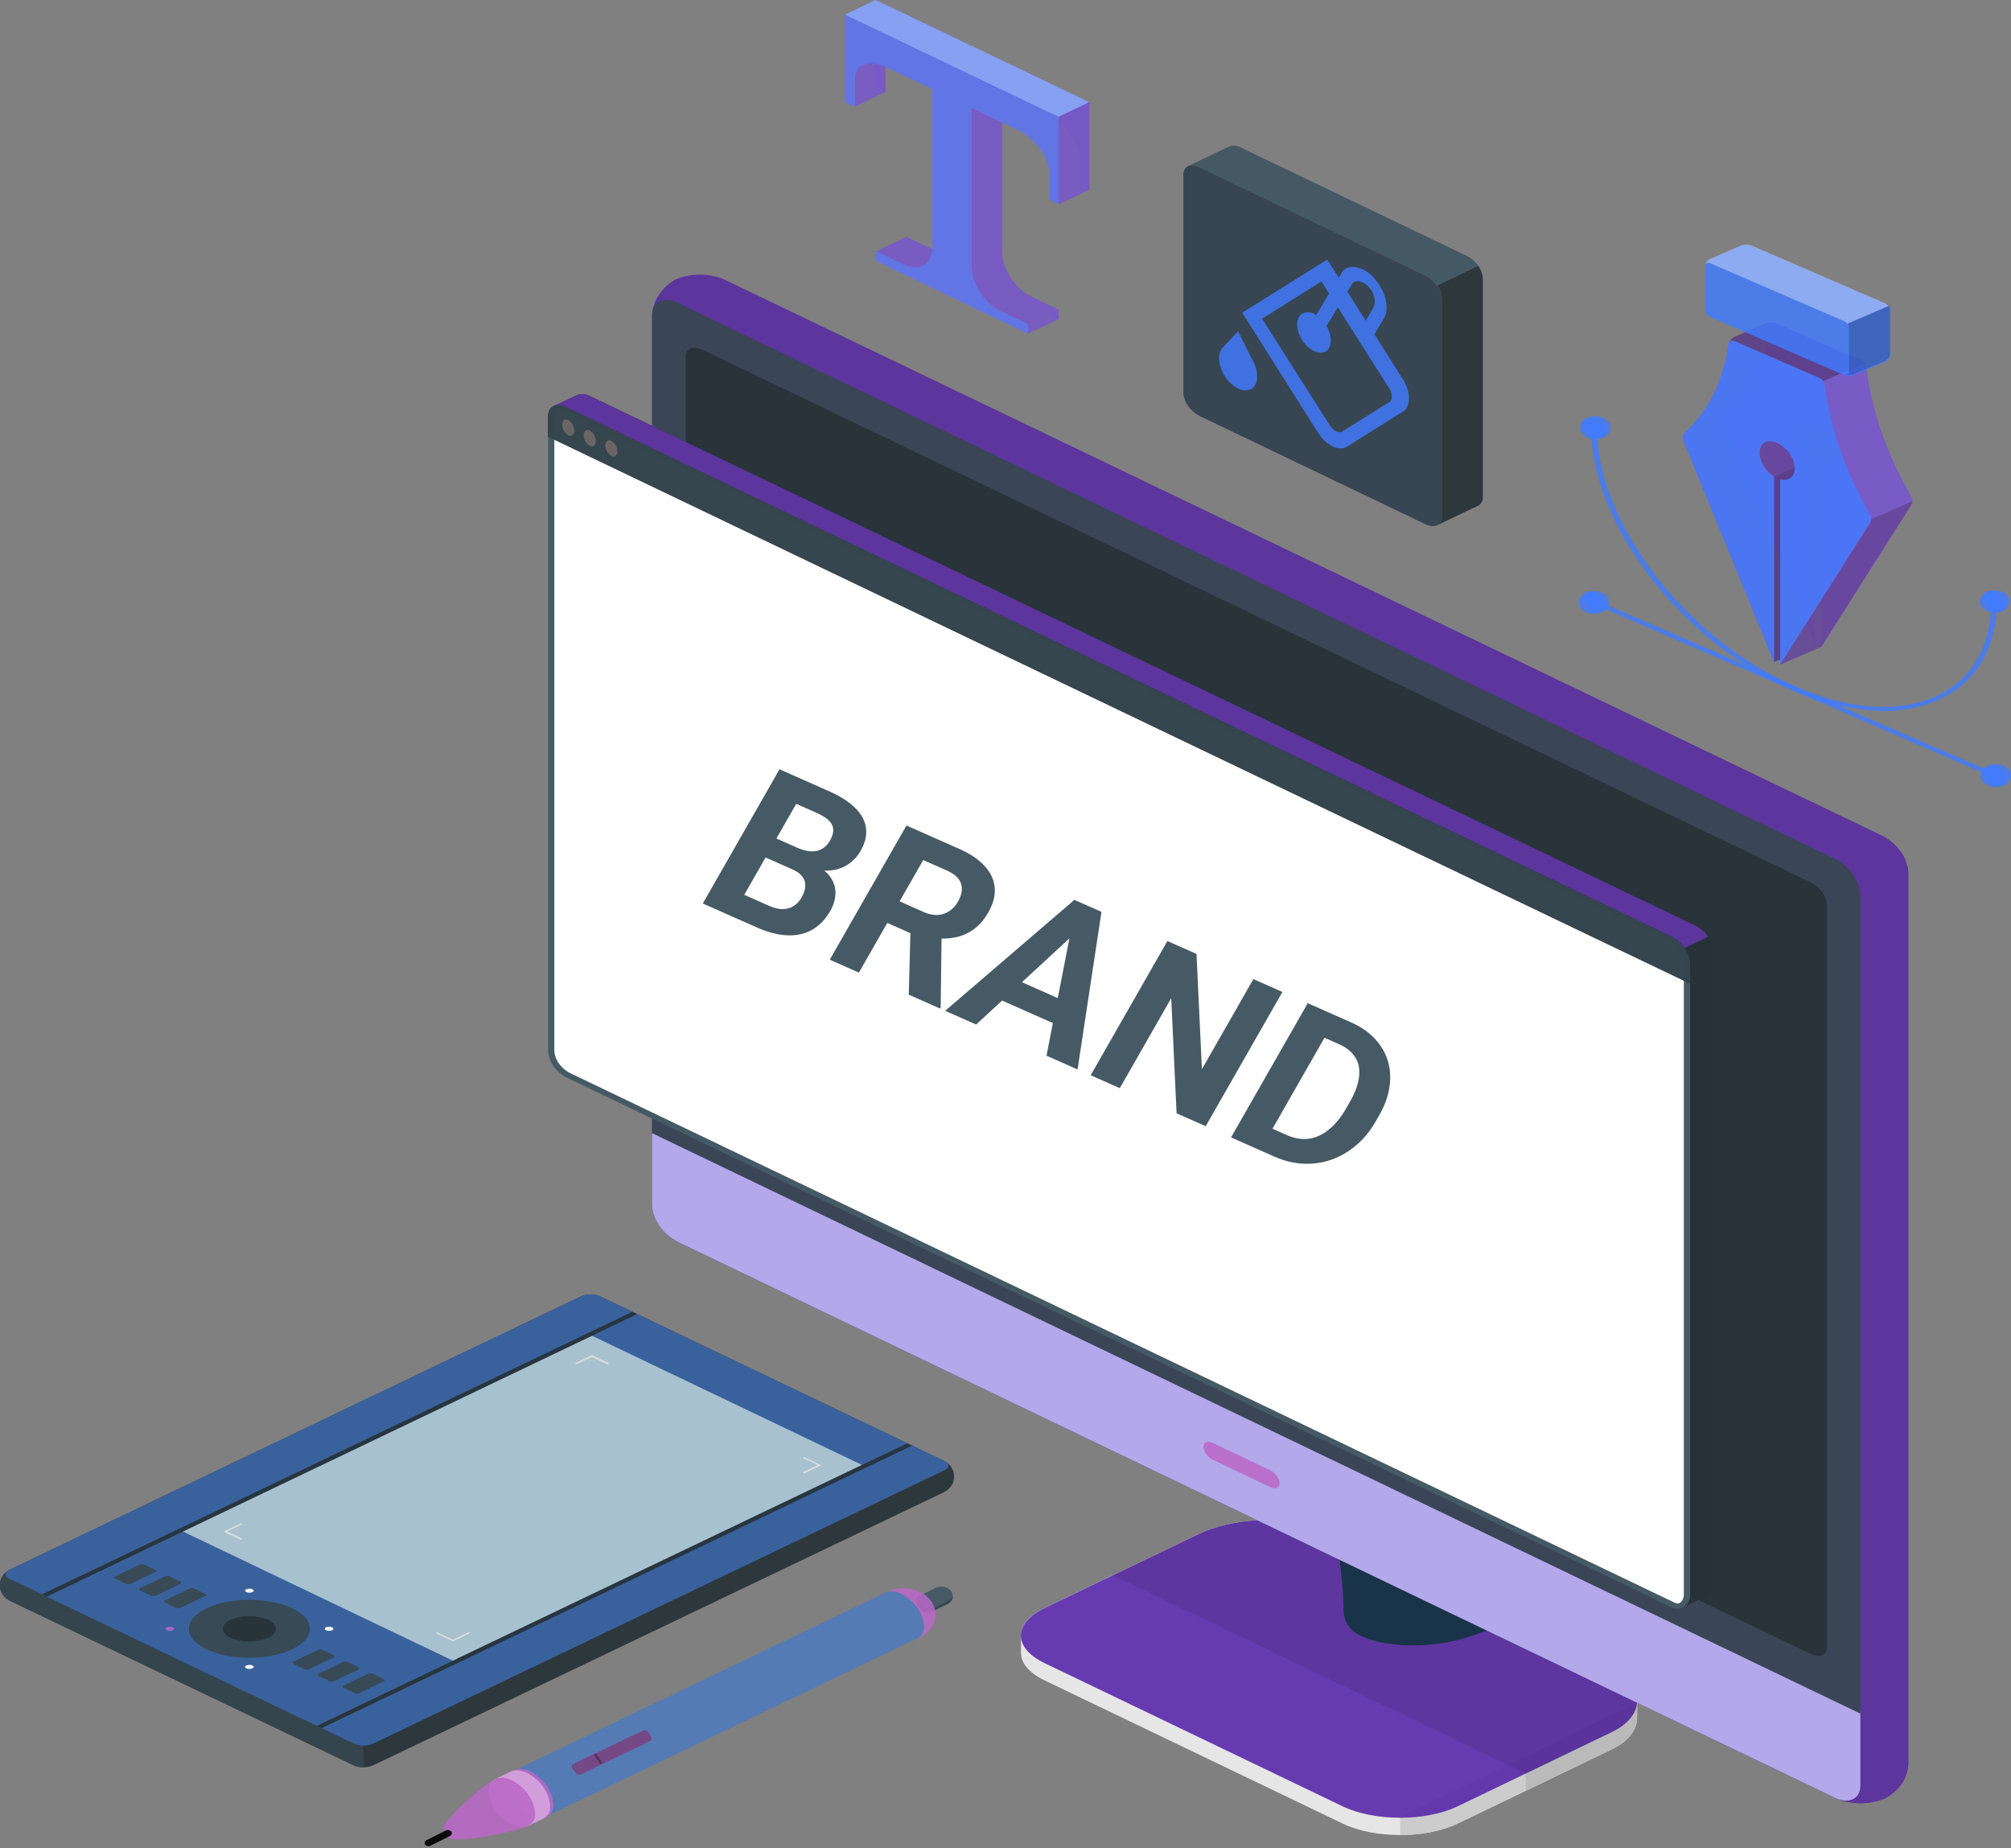 <svg xmlns="http://www.w3.org/2000/svg" width="592" height="544" fill="none"><rect width="100%" height="100%" fill="#808080" stroke="none"/><path fill="#E6E6E6" d="m307.466 473.29 45.473-21.832c9.322-4.488 25.058-5.558 35.082-2.293L415 457.809c11.932 4.109 23.2 9.441 33.545 15.871l27.464 17.996c1.724.995 3.152 2.305 4.174 3.83s1.611 3.224 1.723 4.967v5.225c0 3.474-2.539 6.851-7.467 9.214l-45.356 21.832c-9.338 4.488-24.474 4.488-33.812 0l-87.738-42.136c-4.694-2.251-6.999-5.211-6.983-8.157v-5.045c-.1-2.932 2.239-5.864 6.916-8.116"/><path fill="#E0E0E0" fill-opacity=".92" d="M481.939 505.698c0 3.474-2.539 6.851-7.467 9.214l-45.389 21.832c-5.201 2.297-11.019 3.454-16.906 3.363v-5.392l69.829-33.548c-.067 1.335-.05 3.808-.067 4.531"/><path fill="#000" fill-opacity=".92" d="M481.939 505.698c0 3.474-2.539 6.851-7.467 9.214l-45.389 21.832c-5.201 2.297-11.019 3.454-16.906 3.363v-5.392l69.829-33.548c-.067 1.335-.05 3.808-.067 4.531" opacity=".1"/><path fill="#592AAA" fill-opacity=".91" d="m388.053 449.165 26.979 8.644c11.932 4.109 23.2 9.44 33.545 15.87l27.464 17.997c8.47 5.559 7.768 13.674-1.57 18.149l-45.39 21.846c-9.338 4.475-24.473 4.475-33.812 0l-87.737-42.149c-9.339-4.475-9.339-11.743 0-16.232l45.472-21.832c9.255-4.489 24.975-5.503 35.049-2.293"/><path fill="#000" fill-opacity=".92" d="M352.939 451.458c9.322-4.488 25.058-5.558 35.082-2.293L415 457.809c11.932 4.109 23.2 9.441 33.545 15.871l27.464 17.996c1.724.995 3.152 2.305 4.174 3.83s1.611 3.224 1.723 4.967v5.225c0 3.474-2.539 6.851-7.467 9.214l-25.309 12.159v-5.058l-121.567-58.367z" opacity=".1"/><path fill="#16364D" d="M395.534 474.416c0-11.118-4.194-46.263-12.997-54.476l28.165-2.585c13.849 12.174 30.421 41.246 40.444 58.006 0 0-8.252 2.779-18.376 6.295-10.123 3.516-24.373 3.516-31.74 0-1.628-.663-3.001-1.691-3.966-2.967s-1.483-2.751-1.497-4.259z"/><path fill="#322121" d="M395.534 474.416c0-11.118-4.194-46.263-12.997-54.476l28.165-2.585c13.849 12.174 30.421 41.246 40.444 58.006 0 0-8.252 2.779-18.376 6.295-10.123 3.516-24.373 3.516-31.74 0-1.628-.663-3.001-1.691-3.966-2.967s-1.483-2.751-1.497-4.259z" opacity=".1"/><path fill="#E0E0E0" fill-opacity=".92" d="M400.799 420.69c-5.463 1.877-13.064 1.877-16.973 0-3.909-1.876-3.909-5.558 0-8.171l7.066-4.753c7.117 2.4 13.788 5.629 19.813 9.589z"/><path fill="#5C359D" d="M554.757 529.392a18.8 18.8 0 0 1-7.29 1.33c-2.522-.038-4.998-.57-7.227-1.552-51.637-24.792-289.124-138.886-340.794-163.678-2.174-1.185-3.983-2.778-5.28-4.651-1.297-1.874-2.046-3.975-2.188-6.133V92.723c.093-2.093.776-4.138 1.995-5.97 1.219-1.833 2.939-3.401 5.022-4.578a18.8 18.8 0 0 1 7.282-1.33c2.519.039 4.992.57 7.218 1.553l340.794 163.678c2.179 1.181 3.993 2.773 5.293 4.647s2.051 3.976 2.191 6.137v261.956c-.084 2.099-.764 4.15-1.983 5.988s-2.944 3.41-5.033 4.588"/><path fill="#37474F" fill-opacity=".9" d="M540.237 529.17 199.443 365.478c-2.178-1.182-3.991-2.775-5.291-4.648-1.3-1.874-2.052-3.976-2.193-6.136V92.724c0-3.975 3.341-5.56 7.484-3.6l340.794 163.692c2.18 1.19 3.992 2.793 5.287 4.677s2.036 3.995 2.164 6.162V525.57c0 3.975-3.342 5.587-7.451 3.6"/><path fill="#B3A8EA" d="M547.688 504.391v21.179c0 3.975-3.342 5.559-7.485 3.6L199.409 365.478c-2.178-1.182-3.99-2.775-5.291-4.648-1.3-1.874-2.051-3.976-2.193-6.136v-21.179z"/><path fill="#263238" fill-opacity=".92" d="M537.834 484.7V266.435c-.083-1.33-.544-2.624-1.345-3.777-.802-1.152-1.921-2.13-3.266-2.852L206.495 102.812c-2.539-1.209-4.611-.222-4.611 2.224v218.293c.091 1.328.556 2.62 1.356 3.771.801 1.151 1.916 2.13 3.255 2.857L533.24 486.909c2.539 1.209 4.594.223 4.594-2.209"/><path fill="#5C359D" d="m559.567 250.745-14.05 6.726c1.33 1.88 2.076 4.005 2.172 6.184V525.57c0 3.628-2.94 5.657-7.484 3.6 2.224.995 4.701 1.534 7.226 1.573a18.6 18.6 0 0 0 7.291-1.351c2.055-1.02 3.773-2.45 4.998-4.16 1.224-1.711 1.918-3.648 2.018-5.637V256.943c-.083-2.185-.83-4.317-2.171-6.198"/><path fill="#BA68C8" fill-opacity=".86" d="m373.952 432.767-16.923-8.074c-1.52-.737-2.756-.209-2.756 1.153a4.36 4.36 0 0 0 .835 2.17 5.5 5.5 0 0 0 1.921 1.624l16.923 8.074c1.52.737 2.739.209 2.739-1.153a4.35 4.35 0 0 0-.826-2.169 5.5 5.5 0 0 0-1.913-1.625"/><path fill="#455A64" d="M278.834 472.152c.765-.367 1.323-.971 1.55-1.679s.106-1.462-.337-2.096-1.172-1.096-2.027-1.284a3.95 3.95 0 0 0-2.528.279l-5.069 2.45a1.46 1.46 0 0 0-.549.553 1.16 1.16 0 0 0-.138.707c.049.682.294 1.344.713 1.932a4.8 4.8 0 0 0 1.7 1.448 1.961 1.961 0 0 0 1.665.14l5.069-2.45z"/><path fill="#37474F" fill-opacity=".9" d="M272.124 474.462a1.957 1.957 0 0 0 1.665.14l5.069-2.45a3.1 3.1 0 0 0 1.188-.977c.289-.404.449-.863.465-1.333-.157.77-3.717 2.49-5.322 3.26s-3.017.85-4.501-1.07c-1.074-1.4-.374-2.09.085-2.37l-.326.16a1.5 1.5 0 0 0-.55.553 1.16 1.16 0 0 0-.138.707c.044.678.281 1.338.693 1.926a4.8 4.8 0 0 0 1.672 1.454"/><path fill="#BA68C8" fill-opacity=".86" d="M270.061 482.212a9.4 9.4 0 0 0 3.045-1.928c.844-.809 1.477-1.755 1.859-2.776a6.5 6.5 0 0 0 .364-3.161 6.9 6.9 0 0 0-1.193-3.018c-.644-.927-1.512-1.734-2.549-2.37a10.4 10.4 0 0 0-3.481-1.328 11.3 11.3 0 0 0-3.832-.062 10.5 10.5 0 0 0-3.541 1.213c-.675.398-1.21.937-1.551 1.563a3.3 3.3 0 0 0-.392 1.997c.129 1.907.798 3.762 1.953 5.414s2.764 3.056 4.696 4.096a5.2 5.2 0 0 0 2.279.721 5.5 5.5 0 0 0 2.404-.341z"/><path fill="#578094" d="M149.246 524.832c.125 1.907.79 3.762 1.944 5.414 1.153 1.653 2.761 3.056 4.693 4.096a5.3 5.3 0 0 0 2.284.723 5.54 5.54 0 0 0 2.41-.333l109.486-52.52c.678-.393 1.216-.93 1.558-1.555a3.25 3.25 0 0 0 .385-1.995c-.127-1.905-.794-3.76-1.947-5.412s-2.76-3.056-4.69-4.098a5.3 5.3 0 0 0-2.283-.722 5.5 5.5 0 0 0-2.411.332l-109.486 52.5c-.681.395-1.222.936-1.564 1.564a3.25 3.25 0 0 0-.379 2.006"/><path fill="#4F72F0" d="M149.246 524.832c.125 1.907.79 3.762 1.944 5.414 1.153 1.653 2.761 3.056 4.693 4.096a5.3 5.3 0 0 0 2.284.723 5.54 5.54 0 0 0 2.41-.333l109.486-52.52c.678-.393 1.216-.93 1.558-1.555a3.25 3.25 0 0 0 .385-1.995c-.127-1.905-.794-3.76-1.947-5.412s-2.76-3.056-4.69-4.098a5.3 5.3 0 0 0-2.283-.722 5.5 5.5 0 0 0-2.411.332l-109.486 52.5c-.681.395-1.222.936-1.564 1.564a3.25 3.25 0 0 0-.379 2.006" opacity=".35"/><path fill="#BA68C8" fill-opacity=".86" d="M149.246 524.832c-.09-.681.044-1.37.385-1.995.342-.624.88-1.161 1.558-1.555l1.303-.63c1.271-.101 2.547.156 3.62.73 1.982 1.075 3.631 2.521 4.814 4.222 1.182 1.701 1.865 3.608 1.992 5.568.056 1.044-.304 2.074-1.026 2.93l-1.303.63a5.55 5.55 0 0 1-2.411.333 5.3 5.3 0 0 1-2.283-.723c-1.934-1.039-3.545-2.442-4.7-4.094s-1.824-3.509-1.949-5.416M169.023 519.072l20.08-9.63c.14-.072.297-.119.461-.139.163-.02.33-.012.489.023.16.036.309.098.438.184s.236.191.313.312l.881 1.29c.09.117.148.248.174.384a.84.84 0 0 1-.028.409.95.95 0 0 1-.223.366 1.2 1.2 0 0 1-.381.261l-20.116 9.68q-.213.109-.461.14c-.163.02-.33.012-.489-.024a1.3 1.3 0 0 1-.438-.183 1.1 1.1 0 0 1-.314-.313l-.881-1.29a.9.9 0 0 1-.192-.4.84.84 0 0 1 .029-.43.96.96 0 0 1 .244-.38 1.2 1.2 0 0 1 .414-.26"/><path fill="#000" fill-opacity=".92" d="m169.023 519.072 20.08-9.63c.14-.072.297-.119.461-.139.163-.02.33-.012.489.023.16.036.309.098.438.184s.236.191.313.312l.881 1.29c.09.117.148.248.174.384a.84.84 0 0 1-.028.409.95.95 0 0 1-.223.366 1.2 1.2 0 0 1-.381.261l-20.116 9.68q-.213.109-.461.14c-.163.02-.33.012-.489-.024a1.3 1.3 0 0 1-.438-.183 1.1 1.1 0 0 1-.314-.313l-.881-1.29a.9.9 0 0 1-.192-.4.84.84 0 0 1 .029-.43.96.96 0 0 1 .244-.38 1.2 1.2 0 0 1 .414-.26" opacity=".35"/><path fill="#000" fill-opacity=".92" d="m176.781 519.272-1.967-2.87.616-.28 1.979 2.88z" opacity=".35"/><path fill="#BA68C8" fill-opacity=".86" d="M150.681 537.002c-1.981-1.073-3.629-2.518-4.811-4.217-1.183-1.699-1.866-3.604-1.995-5.563 0-1.8.772-3.07 2.003-3.66l4.465-2.13c1.207-.59 2.932-.5 4.827.4 1.982 1.075 3.631 2.521 4.814 4.222 1.182 1.701 1.865 3.608 1.992 5.568a3.4 3.4 0 0 1-.41 2.048c-.352.641-.901 1.194-1.593 1.602l-4.453 2.13a5.7 5.7 0 0 1-2.485.342 5.45 5.45 0 0 1-2.354-.742"/><path fill="#fff" d="M150.681 537.002c-1.981-1.073-3.629-2.518-4.811-4.217-1.183-1.699-1.866-3.604-1.995-5.563 0-1.8.772-3.07 2.003-3.66l4.465-2.13c1.207-.59 2.932-.5 4.827.4 1.982 1.075 3.631 2.521 4.814 4.222 1.182 1.701 1.865 3.608 1.992 5.568a3.4 3.4 0 0 1-.41 2.048c-.352.641-.901 1.194-1.593 1.602l-4.453 2.13a5.7 5.7 0 0 1-2.485.342 5.45 5.45 0 0 1-2.354-.742" opacity=".35"/><path fill="#BA68C8" fill-opacity=".86" d="M130.565 538.322a1.7 1.7 0 0 1 .109-.73c1.931-3.79 11.741-12.31 15.132-14h.073c1.206-.59 2.944-.5 4.826.4 1.982 1.075 3.63 2.521 4.81 4.222 1.181 1.701 1.86 3.609 1.984 5.568a3.4 3.4 0 0 1-.402 2.04c-.347.638-.891 1.19-1.577 1.6-3.306 1.58-17.256 4.44-22.228 3.93a2.1 2.1 0 0 1-.736-.2 4 4 0 0 1-1.406-1.216 3.17 3.17 0 0 1-.585-1.614"/><path fill="#000" fill-opacity=".92" d="M125.122 542.932c.166.212.423.363.718.424.296.062.608.028.875-.094l5.732-2.85a1.03 1.03 0 0 0 .512-.595.85.85 0 0 0-.114-.725 1.22 1.22 0 0 0-.713-.419 1.44 1.44 0 0 0-.868.089l-5.683 2.86a1.05 1.05 0 0 0-.541.58.85.85 0 0 0 .082.73"/><path fill="#263238" fill-opacity=".92" d="m2.848 462.013 168.157-80.45a7.4 7.4 0 0 1 2.848-.563c.989 0 1.965.193 2.848.563l101.292 48.46c.829.448 1.519 1.052 2.014 1.763s.78 1.507.834 2.327v.94a4.63 4.63 0 0 1-.835 2.331c-.495.712-1.184 1.318-2.013 1.769l-168.157 80.45a7.4 7.4 0 0 1-2.854.563 7.4 7.4 0 0 1-2.854-.563l-101.28-48.46a5.8 5.8 0 0 1-2.01-1.765A4.6 4.6 0 0 1 0 467.053v-.95c.054-.819.34-1.616.835-2.327s1.184-1.314 2.013-1.763"/><path fill="#37474F" fill-opacity=".9" d="M106.988 513.773v6.39a6.9 6.9 0 0 1-2.848-.56L2.86 471.143a5.85 5.85 0 0 1-2.014-1.765A4.64 4.64 0 0 1 0 467.053v-.95c.05-.731.284-1.445.685-2.098a5.6 5.6 0 0 1 1.644-1.692c-1.026.75-.857 1.77.519 2.43l101.28 48.46c.88.387 1.865.58 2.86.56z"/><path fill="#39629D" d="m2.848 462.013 168.157-80.45a7.4 7.4 0 0 1 2.848-.563c.99 0 1.965.193 2.848.563l101.292 48.46c1.569.75 1.569 2 0 2.73l-168.156 80.45a7.4 7.4 0 0 1-2.848.563c-.99 0-1.965-.193-2.848-.563L2.848 464.743c-1.568-.75-1.568-1.98 0-2.73"/><path fill="#37474F" fill-opacity=".9" d="m60.507 469.713-7.349 3.51a1.72 1.72 0 0 1-1.34 0l-3.185-1.52c-.386-.19-.434-.48-.097-.64l7.35-3.52c.212-.078.444-.114.676-.105.233.008.46.061.663.155l3.186 1.52c.398.15.494.44.096.6M53.133 466.183l-7.349 3.52c-.21.077-.44.113-.67.105a1.7 1.7 0 0 1-.657-.155l-3.186-1.52c-.398-.19-.447-.47-.097-.64l7.35-3.51c.206-.089.436-.135.67-.135.232 0 .462.046.669.135l3.173 1.52c.399.23.447.52.097.68M45.771 462.663l-7.349 3.51a1.72 1.72 0 0 1-1.34 0l-3.185-1.52c-.398-.19-.435-.48-.097-.64l7.35-3.52c.212-.078.444-.114.676-.105.232.008.46.061.663.155l3.186 1.52c.386.15.434.44.096.6M60.82 473.373c-6.963 3.33-6.963 8.73 0 12.06 6.962 3.33 18.245 3.34 25.196 0 6.95-3.34 6.963-8.73 0-12.06s-18.234-3.33-25.196 0"/><path fill="#263238" fill-opacity=".92" d="M67.89 476.763c-3.054 1.46-3.054 3.83 0 5.29a14.4 14.4 0 0 0 5.532 1.094 14.4 14.4 0 0 0 5.533-1.094c3.053-1.46 3.053-3.83 0-5.29a14.3 14.3 0 0 0-5.533-1.095c-1.922 0-3.818.375-5.533 1.095"/><path fill="#BA68C8" fill-opacity=".86" d="M50.851 478.983a.54.54 0 0 1 .264.164.4.4 0 0 1 .1.261.4.4 0 0 1-.1.26.54.54 0 0 1-.264.165 2.3 2.3 0 0 1-.88.172c-.307 0-.608-.059-.882-.172a.54.54 0 0 1-.264-.165.4.4 0 0 1-.1-.26.4.4 0 0 1 .1-.261.54.54 0 0 1 .264-.164c.274-.114.575-.173.881-.173s.608.059.881.173"/><path fill="#FAFAFA" d="M72.536 468.613c.273.113.575.172.88.172.307 0 .608-.059.882-.172.494-.24.494-.61 0-.84a2.2 2.2 0 0 0-.881-.18c-.307 0-.61.062-.881.18-.483.23-.483.6 0 .84M74.299 490.203a2.3 2.3 0 0 0-.881-.173c-.306 0-.608.059-.881.173a.54.54 0 0 0-.27.159.4.4 0 0 0-.103.261c0 .094.036.185.103.26a.54.54 0 0 0 .27.16c.271.118.574.18.88.18.308 0 .61-.062.882-.18a.54.54 0 0 0 .27-.16.4.4 0 0 0 .102-.26.4.4 0 0 0-.103-.261.54.54 0 0 0-.27-.159M95.982 479.833a.54.54 0 0 1-.264-.165.4.4 0 0 1-.1-.26.4.4 0 0 1 .1-.261.54.54 0 0 1 .264-.164c.273-.114.575-.173.88-.173s.608.059.882.173c.106.03.198.088.264.164a.4.4 0 0 1 .1.261.4.4 0 0 1-.1.26.54.54 0 0 1-.264.165 2.3 2.3 0 0 1-.881.172c-.306 0-.608-.059-.881-.172"/><path fill="#37474F" fill-opacity=".9" d="m113.033 494.843-7.349 3.52a1.8 1.8 0 0 1-.676.105 1.8 1.8 0 0 1-.663-.155l-3.174-1.52c-.398-.19-.446-.48-.096-.64l7.349-3.52c.21-.078.44-.114.671-.105.23.008.455.061.656.155l3.186 1.52c.398.19.434.48.096.64M105.662 491.323l-7.35 3.51a1.72 1.72 0 0 1-1.339 0l-3.186-1.53c-.398-.18-.434-.47-.096-.64l7.349-3.51c.213-.078.444-.114.677-.105.232.008.459.061.662.155l3.186 1.52c.398.15.447.43.097.6M98.31 487.793l-7.348 3.52a1.8 1.8 0 0 1-1.34-.05l-3.173-1.52c-.399-.19-.447-.48-.097-.64l7.337-3.52c.213-.078.444-.114.677-.105.232.008.459.061.662.155l3.186 1.52c.386.19.423.48.097.64"/><path fill="#A7C1CE" d="m53.844 450.773 120.419-57.62 79.499 38.04-120.419 57.61z"/><path fill="#E0E0E0" fill-opacity=".92" d="M178.909 401.573a.3.3 0 0 1-.133 0l-4.513-2.16-4.513 2.09a.33.33 0 0 1-.2.018.28.28 0 0 1-.162-.098.19.19 0 0 1-.021-.161.23.23 0 0 1 .117-.129l4.646-2.22a.3.3 0 0 1 .133-.03q.071 0 .133.03l4.646 2.22a.23.23 0 0 1 .117.129.19.19 0 0 1-.021.161.23.23 0 0 1-.089.102.3.3 0 0 1-.14.048M70.99 453.203a.3.3 0 0 1-.133 0l-4.646-2.22a.25.25 0 0 1-.096-.075.2.2 0 0 1-.037-.105.2.2 0 0 1 .034-.111.24.24 0 0 1 .099-.079l4.646-2.22a.3.3 0 0 1 .095-.026.3.3 0 0 1 .1.006q.049.011.09.037a.2.2 0 0 1 .065.063.2.2 0 0 1 .031.079.2.2 0 0 1-.007.082.2.2 0 0 1-.045.074.2.2 0 0 1-.076.055l-4.26 2 4.26 2a.24.24 0 0 1 .081.055.2.2 0 0 1 .047.077q.014.043.006.087a.2.2 0 0 1-.037.081.23.23 0 0 1-.085.095.3.3 0 0 1-.132.045M236.64 433.633a.3.3 0 0 1-.13-.027.3.3 0 0 1-.1-.073.19.19 0 0 1-.026-.167.23.23 0 0 1 .123-.133l4.26-2-4.26-2a.3.3 0 0 1-.077-.054.2.2 0 0 1-.045-.074.18.18 0 0 1 .025-.162.25.25 0 0 1 .155-.101.3.3 0 0 1 .1-.006.3.3 0 0 1 .095.027l4.646 2.22a.24.24 0 0 1 .099.079.2.2 0 0 1 .034.111.2.2 0 0 1-.037.105.24.24 0 0 1-.096.075l-4.646 2.22a.3.3 0 0 1-.12-.04M133.307 483.043a.3.3 0 0 1-.121 0l-4.646-2.22a.224.224 0 0 1-.121-.129.18.18 0 0 1 .025-.161.2.2 0 0 1 .065-.063.3.3 0 0 1 .09-.037.3.3 0 0 1 .099-.006.3.3 0 0 1 .096.026l4.513 2.16 4.525-2.16a.3.3 0 0 1 .195-.02.26.26 0 0 1 .155.1.18.18 0 0 1 .024.161.22.22 0 0 1-.121.129l-4.646 2.22a.3.3 0 0 1-.132 0"/><path fill="#263238" fill-opacity=".92" d="m186.148 386.123-173.816 83.16 1.412.67 173.804-83.16zM267.047 424.833l-173.805 83.16 1.412.67 173.804-83.16z"/><path fill="#384653" d="m419.699 81.115-66.598-31.91c-2.628-1.253-4.745-.235-4.745 2.271v64.134c.087 1.363.562 2.69 1.387 3.872s1.975 2.184 3.358 2.927l66.598 31.91c2.627 1.253 4.744.251 4.744-2.256v-64.15c-.087-1.362-.562-2.689-1.387-3.87s-1.975-2.186-3.357-2.928"/><path fill="#384653" d="m419.699 81.115-66.598-31.91c-2.628-1.253-4.745-.235-4.745 2.271v64.134c.087 1.363.562 2.69 1.387 3.872s1.975 2.184 3.358 2.927l66.598 31.91c2.627 1.253 4.744.251 4.744-2.256v-64.15c-.087-1.362-.562-2.689-1.387-3.87s-1.975-2.186-3.357-2.928" opacity=".3"/><path fill="#263238" fill-opacity=".92" d="m423.044 83.998 12.099-5.797c.849 1.172 1.324 2.504 1.38 3.87v64.228c.057.48-.036.965-.272 1.407a2.97 2.97 0 0 1-1.07 1.115c-.889.423-11.229 5.326-12.042 5.765a2.96 2.96 0 0 0 1.032-1.116c.225-.439.312-.917.253-1.391V87.914c-.049-1.382-.524-2.73-1.38-3.916"/><path fill="#455A64" d="M349.925 48.845c1.701-.862 11.096-5.327 11.871-5.703a3.96 3.96 0 0 1 1.733-.257c.595.044 1.165.22 1.651.508l66.598 31.926c1.402.725 2.559 1.733 3.365 2.93l-12.099 5.796c-.792-1.2-1.945-2.208-3.346-2.93l-66.617-31.91a3.9 3.9 0 0 0-1.525-.498 4.2 4.2 0 0 0-1.631.137"/><path fill="#455A64" d="M349.925 48.845c1.701-.862 11.096-5.327 11.871-5.703a3.96 3.96 0 0 1 1.733-.257c.595.044 1.165.22 1.651.508l66.598 31.926c1.402.725 2.559 1.733 3.365 2.93l-12.099 5.796c-.792-1.2-1.945-2.208-3.346-2.93l-66.617-31.91a3.9 3.9 0 0 0-1.525-.498 4.2 4.2 0 0 0-1.631.137" opacity=".45"/><path fill="#3F71E0" d="m390.717 76.384 3.384 5.358.756-1.27c.329-.652.916-1.193 1.664-1.535a4.47 4.47 0 0 1 2.457-.344c2.204.452 4.125 1.569 5.387 3.133 3.46 3.635 4.84 8.992 3.044 11.969l-2.798 4.7 8.412 13.33c2.344 3.729 2.344 7.943 0 9.4l-16.484 10.339c-2.363 1.472-6.181-.361-8.525-4.089L365.688 92.05zm13.629 14.1a5.5 5.5 0 0 0 .16-3.226c-.27-1.07-.858-2.066-1.71-2.9-.663-.78-1.643-1.336-2.76-1.567a2.23 2.23 0 0 0-1.27.169c-.387.177-.687.461-.847.803l-1.266 2.114 5.387 8.522zm-12.854 34.745c1.021 1.566 2.646 2.381 3.667 1.754l13.8-8.631c1.021-.643 1.021-2.444 0-4.042l-15.123-23.858-3.327 5.545c1.739 2.977 1.663 6.266-.189 7.41s-5.066-.282-7.013-3.352-1.891-6.517 0-7.74a4 4 0 0 1 2.17-.373c.754.079 1.454.365 1.988.813l3.781-6.36-2.249-3.557-17.468 10.966zM360.512 110.629c2.193 3.462 5.671 5.169 7.958 3.791 1.891-1.207 2.193-4.481.586-7.708l-4.575-9.242-4.555 4.872c-1.607 1.645-1.342 5.154.586 8.287"/><path fill="#7859C7" fill-opacity=".91" d="M257.785 0v25.785l2.817 1.3v-8.114c0-4.387 4.31-5.875 9.622-3.337l13.232 6.266v46.542c0 5.076-3.78 7.394-8.374 5.185l-8.204-3.916-8.98 4.292 44.783 21.446 6.031-2.898 2.93 1.394v-2.804l-8.261-4.01c-4.632-2.21-8.375-8.115-8.375-13.206V27.493l13.233 6.266c5.312 2.538 9.603 8.146 9.603 12.532v8.13l2.836 1.395V30.077z"/><path fill="#7859C7" fill-opacity=".91" d="M257.785 0v25.785l2.817 1.3v-8.114c0-4.387 4.31-5.875 9.622-3.337l13.232 6.266v46.542c0 5.076-3.78 7.394-8.374 5.185l-8.204-3.916-8.98 4.292 44.783 21.446 6.031-2.898 2.93 1.394v-2.804l-8.261-4.01c-4.632-2.21-8.375-8.115-8.375-13.206V27.493l13.233 6.266c5.312 2.538 9.603 8.146 9.603 12.532v8.13l2.836 1.395V30.077z" opacity=".2"/><path fill="#7859C7" fill-opacity=".91" d="m251.622 31.393 8.98-4.308v-12.83l-8.98 1.41z"/><path fill="#7479DB" d="M248.803 4.308v25.77l2.816 1.316v-8.13c0-4.387 4.31-5.875 9.622-3.337l13.233 6.266v46.541c0 5.076-3.781 7.394-8.375 5.186l-8.279-3.964v2.804l44.858 21.477V95.45l-8.28-3.963c-4.593-2.225-8.374-8.13-8.374-13.206V31.785l13.233 6.266c5.312 2.538 9.603 8.146 9.603 12.532v8.13l2.835 1.395V34.37z"/><path fill="#4F72F0" d="M248.803 4.308v25.77l2.816 1.316v-8.13c0-4.387 4.31-5.875 9.622-3.337l13.233 6.266v46.541c0 5.076-3.781 7.394-8.375 5.186l-8.279-3.964v2.804l44.858 21.477V95.45l-8.28-3.963c-4.593-2.225-8.374-8.13-8.374-13.206V31.785l13.233 6.266c5.312 2.538 9.603 8.146 9.603 12.532v8.13l2.835 1.395V34.37z" opacity=".5"/><path fill="#87A0F3" d="m257.786.016-8.98 4.292 62.855 30.077 8.98-4.308z"/><path fill="#87A0F3" d="m257.786.016-8.98 4.292 62.855 30.077 8.98-4.308z" opacity=".7"/><path fill="#7859C7" fill-opacity=".91" d="m320.641 30.077-8.98 4.308v25.77l8.98-4.293z"/><path fill="#7859C7" fill-opacity=".91" d="m320.641 30.077-8.98 4.308v25.77l8.98-4.293z" opacity=".2"/><path fill="#7859C7" fill-opacity=".91" d="m311.66 91.141-8.979 4.308v2.788l8.979-4.292z"/><path fill="#7E57C2" fill-opacity=".84" d="M535.234 125.078c1.589.854 2.888 1.977 3.795 3.277.906 1.301 1.394 2.743 1.423 4.211 0 2.569-1.867 3.887-4.296 3.262v54.527l26.451-41.698a2.76 2.76 0 0 0 0-2.552c-7.039-12.104-11.523-24.957-13.293-38.099a2.6 2.6 0 0 0-.585-1.193 3.7 3.7 0 0 0-1.192-.903l-24.741-10.716a1.3 1.3 0 0 0-.582-.183 1.4 1.4 0 0 0-.621.086 1.03 1.03 0 0 0-.455.328.67.67 0 0 0-.142.462c-1.642 11.612-6.388 20.283-12.798 26.013-.338.339-.574.73-.691 1.144a2.2 2.2 0 0 0 .016 1.256c3.734 9.077 25.147 61.441 26.721 65.261v-54.528c-1.314-.884-2.373-1.961-3.112-3.164s-1.142-2.508-1.184-3.833c.09-2.891 2.407-4.158 5.286-2.958"/><path fill="#7E57C2" fill-opacity=".84" d="m495.513 129.54 26.721 65.328 1.822-.794v1.589l12.1-5.24 26.451-41.699a2.76 2.76 0 0 0 0-2.552c-7.038-12.103-11.523-24.957-13.293-38.098a2.57 2.57 0 0 0-.585-1.193 3.6 3.6 0 0 0-1.191-.903l-24.742-10.716a4.5 4.5 0 0 0-1.608-.291c-.559 0-1.11.1-1.608.29l-8.885 3.855a3.8 3.8 0 0 0-1.185.899c-.31.358-.519.759-.614 1.18-1.642 11.628-6.388 20.283-12.776 26.029a2.54 2.54 0 0 0-.641 1.108c-.105.4-.093.812.034 1.208"/><path fill="#000" fill-opacity=".88" d="M518 133.293c.042 1.325.445 2.629 1.184 3.833.739 1.203 1.798 2.28 3.112 3.164v54.579l1.822-.795v-52.989c2.429.625 4.296-.71 4.296-3.279-.033-1.468-.522-2.909-1.428-4.209s-2.204-2.423-3.79-3.279c-2.947-1.234-5.196.084-5.196 2.975" opacity=".2"/><path fill="#407BFF" fill-opacity=".82" d="m495.51 129.54 26.721 65.328V140.29c-1.314-.884-2.373-1.961-3.112-3.164s-1.142-2.508-1.184-3.833c0-2.891 2.249-4.209 5.196-2.975 1.586.856 2.884 1.979 3.79 3.279s1.395 2.741 1.428 4.208c0 2.57-1.867 3.905-4.296 3.28v54.51l26.428-41.681a2.7 2.7 0 0 0 0-2.553c-7.038-12.109-11.523-24.968-13.293-38.115a2.6 2.6 0 0 0-.588-1.191 3.7 3.7 0 0 0-1.188-.905l-24.742-10.716a1.447 1.447 0 0 0-1.188-.076 1.06 1.06 0 0 0-.452.319.7.7 0 0 0-.159.45c-1.642 11.629-6.388 20.283-12.776 26.03-.327.34-.549.73-.65 1.142s-.079.836.065 1.241"/><path fill="#407BFF" fill-opacity=".82" d="M536.764 112.181c.263.325.432.688.495 1.065 1.769 13.147 6.254 26.006 13.292 38.115.229.447.329.925.293 1.403l12.146-5.222a2.63 2.63 0 0 0-.293-1.403c-7.036-12.104-11.521-24.958-13.293-38.099a2.33 2.33 0 0 0-.495-1.081z" opacity=".1"/><path fill="#000" fill-opacity=".88" d="M509.008 100.941a.74.74 0 0 1 .226-.38 1.1 1.1 0 0 1 .447-.245c.175-.051.365-.067.55-.046.186.02.361.077.509.164l24.741 10.733c.535.251.976.6 1.282 1.014l12.101-5.257a3.6 3.6 0 0 0-1.26-1.014l-24.741-10.716a4.5 4.5 0 0 0-1.608-.291c-.559 0-1.111.1-1.608.291l-8.885 3.854c-.893.433-1.523 1.113-1.754 1.893" opacity=".3"/><path fill="#407BFF" fill-opacity=".82" d="m554.801 89.262-39.114-16.903a4.6 4.6 0 0 0-1.619-.291c-.563 0-1.118.1-1.62.291l-8.884 3.854a3.2 3.2 0 0 0-1.13.905 2.23 2.23 0 0 0-.467 1.19v12.948c.026.42.185.828.463 1.192a3.16 3.16 0 0 0 1.134.904l39.181 17.004a4.5 4.5 0 0 0 1.608.291c.56 0 1.111-.1 1.609-.291l8.884-3.854a3.24 3.24 0 0 0 1.14-.904c.281-.364.445-.772.479-1.192V91.442a2.24 2.24 0 0 0-.477-1.243 3.26 3.26 0 0 0-1.187-.937"/><path fill="#fff" fill-opacity=".72" d="M501.967 78.038c.112-.625.787-.845 1.619-.49L542.7 94.451c.472.22.86.528 1.125.895l12.123-5.24a3.15 3.15 0 0 0-1.147-.912L515.687 72.29a4.6 4.6 0 0 0-1.619-.291c-.563 0-1.118.1-1.62.291l-8.862 3.854c-.435.21-.804.487-1.084.814a2.34 2.34 0 0 0-.535 1.08" opacity=".5"/><path fill="#000" fill-opacity=".88" d="M542.945 110.356h1.012a4.35 4.35 0 0 0 1.957-.271l8.885-3.853a3.25 3.25 0 0 0 1.139-.904c.281-.364.446-.772.48-1.192V91.171a2.04 2.04 0 0 0-.472-1.183l-12.123 5.24c.305.36.476.774.494 1.2v12.947c0 .558-.382.879-.899.879h-.225a.6.6 0 0 1-.248.102M524.049 195.595l12.101-5.24 26.428-41.698c.219-.352.356-.729.405-1.116l-12.101 5.257a2.4 2.4 0 0 1-.36 1.149z" opacity=".2"/><path fill="#000" fill-opacity=".88" d="M522.229 140.29v54.578l1.821-.794v-52.99c2.43.626 4.296-.693 4.296-3.262v-.186z" opacity=".15"/><path fill="#407BFF" fill-opacity=".82" d="M466.273 124.605c0-1.471 1.395-2.079 3.104-1.336.897.443 1.643 1.038 2.178 1.736.535.699.844 1.482.904 2.287 0 1.2-.922 1.809-2.249 1.606 1.731 27.382 27.238 59.666 58.367 73.154 15.452 6.761 29.96 7.809 40.801 3.11 10.256-4.462 16.149-13.607 16.779-25.912-1.322-.911-2.127-2.17-2.249-3.515 0-1.488 1.394-2.079 3.081-1.353.901.441 1.651 1.035 2.19 1.734s.852 1.483.914 2.289c0 1.268-1.012 1.893-2.362 1.572-.832 12.407-6.995 21.669-17.566 26.25-4.799 2.041-10.231 3.091-15.745 3.042-9.465-.265-18.674-2.38-26.72-6.135-31.827-13.81-57.873-47.006-59.222-74.929-.671-.458-1.211-1.013-1.59-1.632a4.06 4.06 0 0 1-.615-1.968"/><path fill="#407BFF" fill-opacity=".82" d="M469.401 174.484a6.25 6.25 0 0 1 1.908 1.399 4.5 4.5 0 0 1 1.039 1.846l111.876 48.544c.405-.913 1.552-1.2 2.924-.608.9.441 1.65 1.034 2.19 1.733.539.699.852 1.483.914 2.29 0 1.487-1.395 2.095-3.104 1.352a6.4 6.4 0 0 1-1.954-1.462 4.6 4.6 0 0 1-1.038-1.919l-111.808-48.493c-.36.963-1.53 1.285-2.947.676-.907-.436-1.662-1.028-2.202-1.728s-.849-1.487-.902-2.295c-.022-1.487 1.395-2.079 3.104-1.335M582.85 177.036c0 .652.257 1.289.739 1.831.482.543 1.167.965 1.968 1.214a5.74 5.74 0 0 0 2.534.188c.851-.127 1.633-.441 2.246-.902s1.031-1.048 1.2-1.688a2.54 2.54 0 0 0-.249-1.904c-.332-.602-.894-1.117-1.616-1.479a5.5 5.5 0 0 0-2.436-.556c-1.164 0-2.279.348-3.102.966-.822.618-1.284 1.456-1.284 2.33"/><path fill="#407BFF" fill-opacity=".82" d="M583.008 228.285c0 .668.264 1.322.758 1.878s1.197.989 2.019 1.245a5.9 5.9 0 0 0 2.599.192c.873-.13 1.674-.452 2.303-.925s1.058-1.075 1.231-1.731a2.6 2.6 0 0 0-.256-1.953c-.34-.618-.917-1.146-1.657-1.517a5.6 5.6 0 0 0-2.499-.57c-1.193 0-2.337.356-3.181.99s-1.317 1.494-1.317 2.391M464.742 177.239c-.023.672.222 1.334.702 1.901.481.566 1.175 1.013 1.995 1.282s1.728.348 2.608.227 1.692-.436 2.332-.905 1.08-1.071 1.263-1.729a2.6 2.6 0 0 0-.236-1.965c-.337-.623-.913-1.156-1.655-1.531a5.6 5.6 0 0 0-2.511-.576c-1.174 0-2.301.344-3.142.96s-1.327 1.454-1.356 2.336M465.145 125.889c0 .669.263 1.322.758 1.878.494.556 1.196.99 2.018 1.245a5.9 5.9 0 0 0 2.6.193c.872-.131 1.674-.453 2.303-.925s1.057-1.075 1.231-1.731a2.6 2.6 0 0 0-.256-1.953c-.341-.618-.917-1.146-1.657-1.518a5.6 5.6 0 0 0-2.499-.569c-1.193 0-2.337.356-3.181.99s-1.317 1.494-1.317 2.39"/><path fill="#fff" d="M493.882 472.729a3.15 3.15 0 0 1-1.333-.328L167.241 316.507c-1.43-.797-2.619-1.856-3.475-3.096s-1.357-2.625-1.463-4.05V122.467c0-1.541.79-2.454 2.091-2.454.699.026 1.378.2 1.974.504l325.243 155.826c1.435.793 2.628 1.851 3.485 3.091s1.354 2.629 1.452 4.056v185.802c.021.888-.277 1.762-.856 2.509a2.2 2.2 0 0 1-.77.645 2.7 2.7 0 0 1-1.04.283"/><path fill="#263238" fill-opacity=".92" d="M502.208 469.933c-.592.259-4.822 2.264-6.681 3.137a4.8 4.8 0 0 0 1.546-1.699 3.9 3.9 0 0 0 .462-2.093V289.531l6.961-3.327v179.815a3.75 3.75 0 0 1-.518 2.208c-.401.686-1.011 1.274-1.77 1.706"/><path fill="#455A64" d="M164.346 120.762c-1.02 0-1.168 1.064-1.168 1.705v186.839c.096 1.297.555 2.557 1.34 3.681.786 1.125 1.876 2.082 3.185 2.797l325.308 155.949a2.2 2.2 0 0 0 .873.232c.971 0 1.81-1.255 1.81-2.728V283.489c-.096-1.297-.553-2.558-1.335-3.684s-1.869-2.087-3.174-2.807L165.86 121.185a3.6 3.6 0 0 0-1.514-.423m0-1.513a5.7 5.7 0 0 1 2.436.613L492.09 275.675c1.585.856 2.905 2.009 3.852 3.367.946 1.358 1.493 2.882 1.595 4.447v185.803c0 2.264-1.53 4.2-3.653 4.2a4.14 4.14 0 0 1-1.794-.436L166.782 317.161c-1.582-.855-2.898-2.007-3.841-3.362s-1.488-2.876-1.59-4.439V122.467c0-2.045 1.218-3.218 2.995-3.218"/><path fill="#263238" fill-opacity=".92" d="M161.35 122.372v6.164l336.187 160.995 6.961-3.328v-5.987c-.068-1.597-.635-3.152-1.646-4.514-.897-1.348-2.201-2.481-3.785-3.286L173.726 116.603a4.4 4.4 0 0 0-1.938-.587 4.6 4.6 0 0 0-2.028.314c-.987.505-5.744 2.728-6.731 3.164a1.8 1.8 0 0 0-.411.232 2.4 2.4 0 0 0-.428.355 3 3 0 0 0-.346.463 2 2 0 0 0-.263.546 2.5 2.5 0 0 0-.165.614 4 4 0 0 0-.066.668"/><path fill="#37474F" fill-opacity=".9" d="M161.351 122.372v6.164l336.186 160.995v-6.042a6.8 6.8 0 0 0-.658-2.727c0-.15-.148-.314-.231-.464a10 10 0 0 0-.74-1.227c-.903-1.365-2.219-2.512-3.818-3.328L166.782 119.862a4.1 4.1 0 0 0-2.056-.614 4.2 4.2 0 0 0-2.108.478 2.5 2.5 0 0 0-.428.354 3.3 3.3 0 0 0-.346.464 2 2 0 0 0-.263.546 2.4 2.4 0 0 0-.164.613 4 4 0 0 0-.066.669"/><path fill="#6A6565" d="M179.962 129.736a4.1 4.1 0 0 1 1.33 1.374c.308.537.461 1.127.447 1.722 0 1.255-.79 1.882-1.777 1.364a4.1 4.1 0 0 1-1.29-1.335 3.34 3.34 0 0 1-.471-1.666c0-1.295.724-1.923 1.761-1.459M173.593 126.682a4.06 4.06 0 0 1 1.343 1.399c.309.547.458 1.147.435 1.751 0 1.241-.79 1.868-1.778 1.364a4.1 4.1 0 0 1-1.317-1.378 3.3 3.3 0 0 1-.444-1.718c0-1.255.79-1.882 1.761-1.418M167.228 123.627a4.1 4.1 0 0 1 1.353 1.377c.317.539.479 1.132.474 1.732 0 1.241-.79 1.882-1.778 1.364a4.1 4.1 0 0 1-1.317-1.378 3.3 3.3 0 0 1-.444-1.718c-.049-1.214.741-1.841 1.712-1.377"/><path fill="#5C359D" d="m166.779 119.862 325.308 155.813c1.603.83 2.922 1.984 3.835 3.355l6.912-3.328c-.897-1.348-2.201-2.481-3.785-3.286L173.724 116.603a4.35 4.35 0 0 0-1.929-.592 4.5 4.5 0 0 0-2.02.319c-.971.491-5.497 2.619-6.583 3.137a4.7 4.7 0 0 1 1.852-.166c.624.069 1.22.261 1.735.561"/><path fill="#455A64" d="m233.089 255.802-10.687-4.731 3.138-5.614 8.972 3.972q2.371 1.05 4.212 1.151 1.855.073 3.235-.71 1.423-.798 2.353-2.426 1.055-1.844.963-3.313-.063-1.455-1.311-2.654-1.22-1.186-3.621-2.249l-5.943-2.631-18.936 33.126-8.572-3.796 22.58-39.501 14.516 6.427q3.629 1.607 6.114 3.522 2.514 1.93 3.754 4.144a8.73 8.73 0 0 1 1.135 4.718q-.09 2.476-1.672 5.243a11.6 11.6 0 0 1-3.746 3.985q-2.322 1.556-5.552 1.758-3.202.214-7.252-1.409zm-10.281 17.172-12.659-5.604 6.972-4.869 9.316 4.125q2.257 1 4.074.953 1.832-.072 3.2-.963 1.368-.89 2.252-2.436.993-1.737 1.093-3.29.129-1.54-.827-2.814-.94-1.299-3.14-2.274l-8.258-3.656 3.252-5.563 10.287 4.554.715 3.07q3.832 1.63 5.386 3.983 1.599 2.34 1.462 4.897-.108 2.57-1.473 4.957-2.17 3.798-5.403 5.631-3.216 1.806-7.333 1.615-4.088-.179-8.916-2.316m44.04-30.001 15.516 6.87q4.772 2.113 7.425 4.987 2.682 2.887 3.02 6.369.337 3.481-1.88 7.361-1.815 3.174-4.261 4.947a13.6 13.6 0 0 1-5.327 2.366q-2.882.594-6.137.275l-3.49.155-13.487-5.972 3.572-6.373 10.03 4.44q2.257 1 4.177.898t3.439-1.129q1.547-1.015 2.57-2.806 1.086-1.899 1.134-3.612.048-1.712-1.048-3.115t-3.382-2.415l-6.943-3.075-18.936 33.126-8.573-3.795zm.679 49.8.578-21.808 9.089 3.957-.277 21.532-.218.38zm49.865-18.956-30.034 27.736-9.115-4.036 38.039-32.657 5.8 2.568zm-9.318 36.908 7.375-37.769 2.947-7.16 5.858 2.594-7.036 46.384zm7.892-14.932-3.645 6.375-21.974-9.728 3.645-6.376zm61.551-3.821-22.58 39.501-8.573-3.795-1.579-33.88-15.137 26.479-8.572-3.796 22.58-39.501 8.573 3.795 1.593 33.92 15.151-26.506zm-2.349 48.458-9.058-4.01 3.686-6.323 9.001 3.985q3.372 1.493 6.508 1.079 3.152-.44 5.921-2.716 2.797-2.262 5.062-6.224l1.101-1.926q1.737-3.038 2.369-5.648.661-2.598.246-4.753a7.8 7.8 0 0 0-1.879-3.79q-1.45-1.66-3.936-2.762l-9.315-4.124 3.644-6.376 9.316 4.125q4.172 1.846 6.854 4.734 2.726 2.873 3.842 6.495t.503 7.702q-.569 4.065-2.989 8.297l-1.07 1.872q-2.403 4.206-5.789 7.058-3.356 2.865-7.326 4.236-3.926 1.355-8.216 1.156-4.247-.215-8.475-2.087m18.38-41.361-22.581 39.501-8.572-3.795 22.58-39.502z"/></svg>